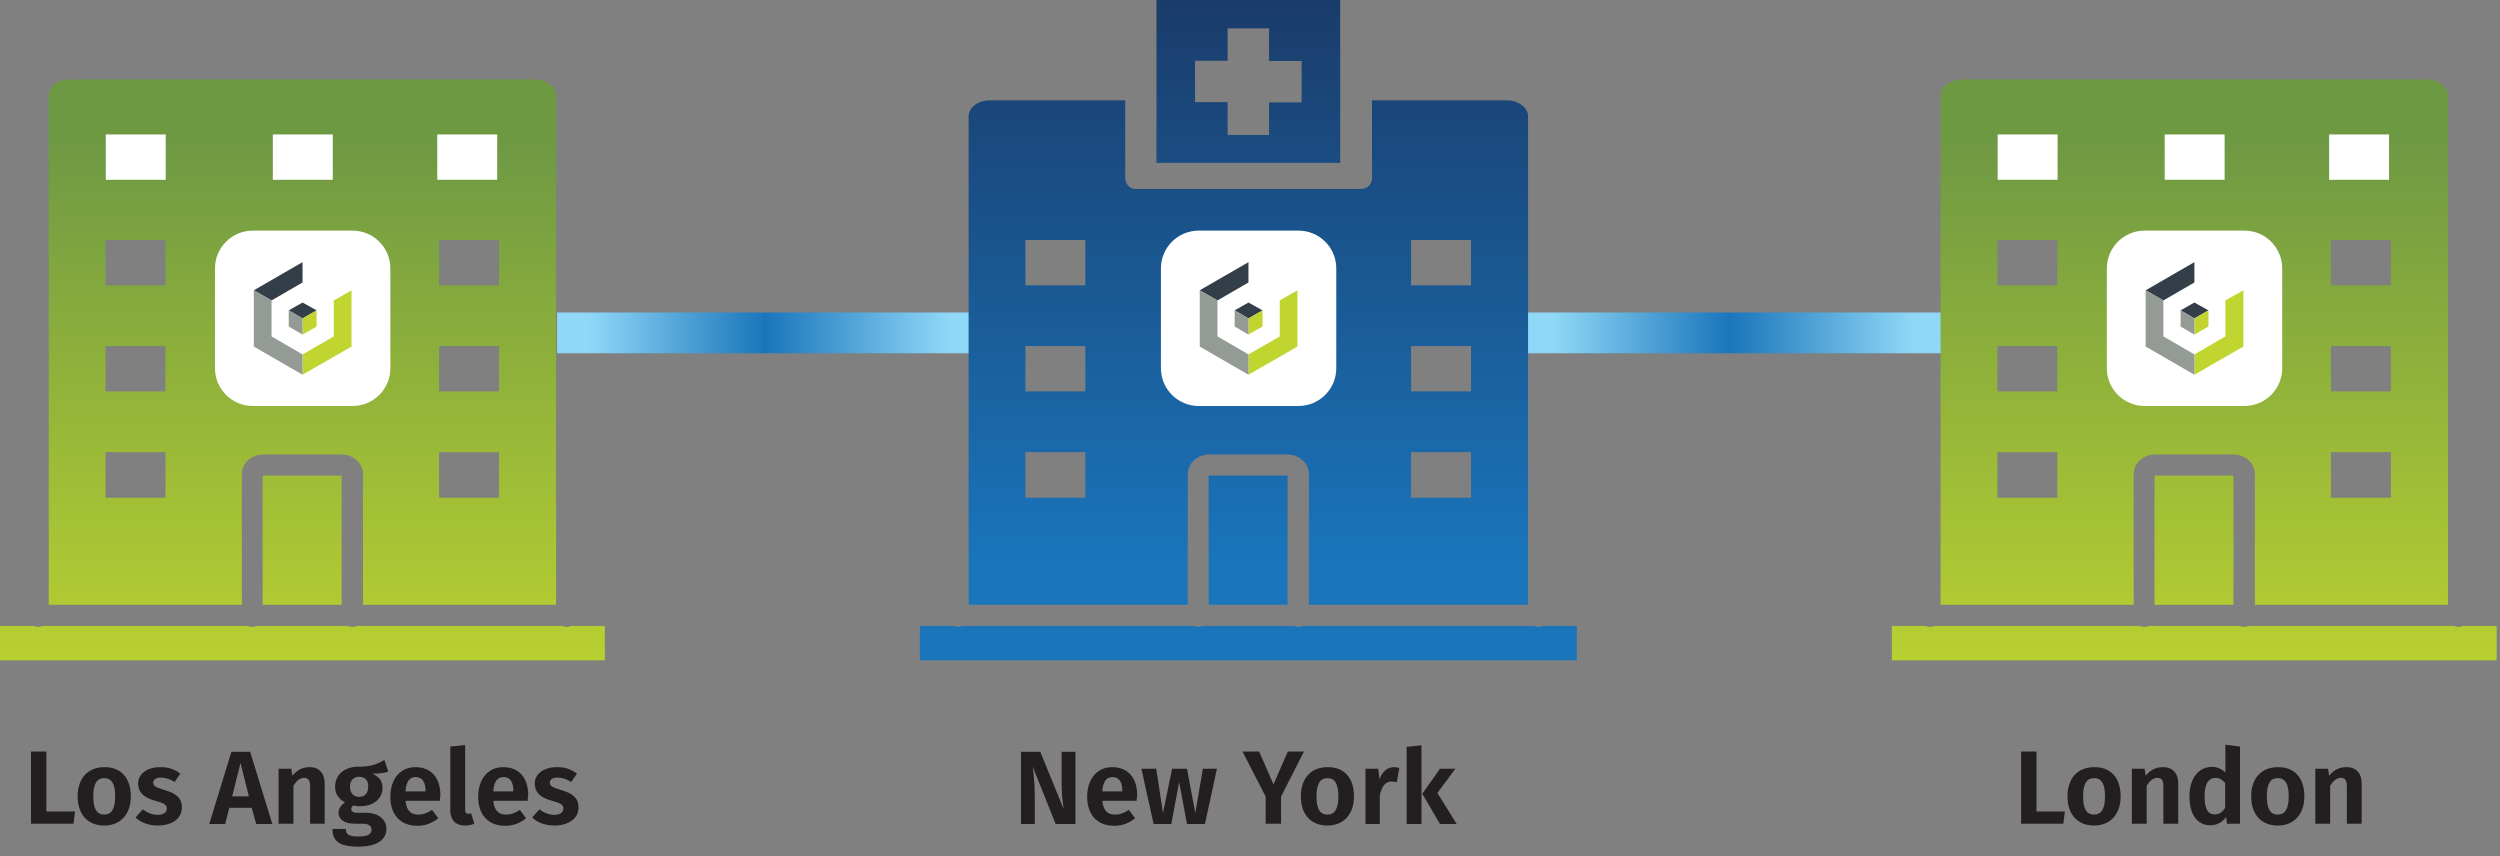 <?xml version="1.0" encoding="UTF-8"?> <svg xmlns="http://www.w3.org/2000/svg" width="184" height="63" viewBox="0 0 184 63" fill="none"><rect x="0" y="0" width="184" height="63" fill="#808080" stroke="none"/><path d="M73 23H41V26H73V23Z" fill="url(#paint0_linear_224_1301)"></path><path d="M144 23H112V26H144V23Z" fill="url(#paint1_linear_224_1301)"></path><path d="M85.117 0V11.987H98.638V0H85.117ZM90.353 2.091H93.402V4.488H95.8V7.537H93.402V9.935H90.353V7.518H87.955V4.469H90.353V2.091ZM72.88 7.384C71.902 7.384 71.289 7.979 71.289 8.554V44.515H87.418V34.906C87.418 34.024 88.205 33.448 89.01 33.448H94.745C95.55 33.448 96.337 34.024 96.337 34.906V44.515H112.466V8.554C112.466 7.979 111.833 7.384 110.874 7.384H100.978V13.118C100.978 13.329 100.901 13.521 100.748 13.675C100.594 13.828 100.403 13.905 100.192 13.905H83.582C83.16 13.905 82.815 13.54 82.815 13.118V7.384H72.88ZM75.47 17.664H79.881V21.001H75.47V17.664ZM103.855 17.664H108.266V21.001H103.855V17.664ZM75.47 25.47H79.881V28.807H75.47V25.47ZM103.855 25.47H108.266V28.807H103.855V25.47ZM75.47 33.276H79.881V36.632H75.47V33.276ZM103.855 33.276H108.266V36.632H103.855V33.276ZM88.991 35.002C88.953 35.002 88.953 35.021 88.953 35.021V44.515H94.764V35.021C94.764 35.021 94.764 35.002 94.725 35.002H88.991ZM67.74 46.068C67.702 46.068 67.702 46.087 67.702 46.087V48.6C67.702 48.6 67.702 48.6 67.74 48.6H115.995C116.034 48.6 116.053 48.6 116.053 48.6V46.087C116.053 46.087 116.034 46.068 115.995 46.068H113.579C113.368 46.164 113.118 46.164 112.907 46.068H95.895C95.684 46.164 95.435 46.164 95.224 46.068H88.531C88.32 46.164 88.07 46.164 87.859 46.068H70.847C70.637 46.164 70.387 46.164 70.176 46.068H67.74Z" fill="url(#paint2_linear_224_1301)"></path><path d="M98.35 27.1C98.35 28.634 97.104 29.881 95.569 29.881H88.224C86.689 29.881 85.443 28.634 85.443 27.1V19.754C85.443 18.22 86.689 16.973 88.224 16.973H95.569C97.104 16.973 98.35 18.22 98.35 19.754V27.1Z" fill="white"></path><path d="M91.887 19.294L88.3 21.366L89.605 22.113L91.887 20.79V19.294Z" fill="#333E48"></path><path d="M92.923 22.842L91.887 22.267L90.871 22.842L91.887 23.437L92.923 22.842Z" fill="#333E48"></path><path d="M91.887 24.626L92.923 24.031V22.842L91.887 23.437V24.626Z" fill="#C1D42F"></path><path d="M94.189 22.113V24.76L91.887 26.084V27.579L95.493 25.508V21.366L94.189 22.113Z" fill="#C0D52F"></path><path d="M91.887 24.626V23.437L90.871 22.842V24.031L91.887 24.626Z" fill="#949A94"></path><path d="M89.605 24.76V22.113L88.3 21.366V25.508L91.887 27.579V26.084L89.605 24.76Z" fill="#949A94"></path><path d="M144.419 5.85C143.44 5.85 142.827 6.444 142.827 7.02V44.515H157.038V34.906C157.038 34.024 157.825 33.448 158.63 33.448H164.365C165.17 33.448 165.957 34.024 165.957 34.906V44.515H180.168V7.02C180.168 6.444 179.536 5.85 178.577 5.85H144.419ZM147.008 17.664H151.419V21.001H147.008V17.664ZM171.557 17.664H175.968V21.001H171.557V17.664ZM147.008 25.47H151.419V28.807H147.008V25.47ZM171.557 25.47H175.968V28.807H171.557V25.47ZM147.008 33.276H151.419V36.632H147.008V33.276ZM171.557 33.276H175.968V36.632H171.557V33.276ZM158.611 35.002C158.573 35.002 158.573 35.021 158.573 35.021V44.515H164.384V35.021C164.384 35.021 164.384 35.002 164.346 35.002H158.611ZM139.279 46.068C139.24 46.068 139.24 46.087 139.24 46.087V48.6C139.24 48.6 139.24 48.6 139.279 48.6H183.697C183.736 48.6 183.755 48.6 183.755 48.6V46.087C183.755 46.087 183.736 46.068 183.697 46.068H181.281C181.07 46.164 180.821 46.164 180.61 46.068H165.516C165.305 46.164 165.055 46.164 164.844 46.068H158.151C157.94 46.164 157.691 46.164 157.48 46.068H142.386C142.175 46.164 141.925 46.164 141.714 46.068H139.279Z" fill="url(#paint3_linear_224_1301)"></path><path d="M167.971 27.1C167.971 28.634 166.724 29.881 165.19 29.881H157.844C156.31 29.881 155.063 28.634 155.063 27.1V19.754C155.063 18.22 156.31 16.973 157.844 16.973H165.19C166.724 16.973 167.971 18.22 167.971 19.754V27.1Z" fill="white"></path><path d="M161.507 19.294L157.921 21.366L159.225 22.113L161.507 20.79V19.294Z" fill="#333E48"></path><path d="M162.543 22.842L161.507 22.267L160.491 22.842L161.507 23.437L162.543 22.842Z" fill="#333E48"></path><path d="M161.507 24.626L162.543 24.031V22.842L161.507 23.437V24.626Z" fill="#C1D42F"></path><path d="M163.79 22.113V24.76L161.507 26.084V27.579L165.113 25.508V21.366L163.79 22.113Z" fill="#C0D52F"></path><path d="M161.507 24.626V23.437L160.491 22.842V24.031L161.507 24.626Z" fill="#949A94"></path><path d="M159.225 24.76V22.113L157.921 21.366V25.508L161.507 27.579V26.084L159.225 24.76Z" fill="#949A94"></path><path d="M151.438 9.896H147.027V13.233H151.438V9.896Z" fill="white"></path><path d="M163.732 9.896H159.321V13.233H163.732V9.896Z" fill="white"></path><path d="M175.834 9.896H171.423V13.233H175.834V9.896Z" fill="white"></path><path d="M5.178 5.85C4.2 5.85 3.586 6.444 3.586 7.02V44.515H17.798V34.906C17.798 34.024 18.585 33.448 19.39 33.448H25.125C25.93 33.448 26.716 34.024 26.716 34.906V44.515H40.928V7.02C40.928 6.444 40.295 5.85 39.336 5.85H5.178ZM7.768 17.664H12.179V21.001H7.768V17.664ZM32.317 17.664H36.728V21.001H32.317V17.664ZM7.768 25.47H12.179V28.807H7.768V25.47ZM32.317 25.47H36.728V28.807H32.317V25.47ZM7.768 33.276H12.179V36.632H7.768V33.276ZM32.317 33.276H36.728V36.632H32.317V33.276ZM19.371 35.002C19.332 35.002 19.332 35.021 19.332 35.021V44.515H25.144V35.021C25.144 35.021 25.144 35.002 25.105 35.002H19.371ZM0.038 46.068C0 46.068 0 46.087 0 46.087V48.6C0 48.6 0 48.6 0.038 48.6H44.457C44.495 48.6 44.515 48.6 44.515 48.6V46.087C44.515 46.087 44.495 46.068 44.457 46.068H42.041C41.83 46.164 41.58 46.164 41.369 46.068H26.275C26.064 46.164 25.815 46.164 25.604 46.068H18.911C18.7 46.164 18.45 46.164 18.239 46.068H3.145C2.934 46.164 2.685 46.164 2.474 46.068H0.038Z" fill="url(#paint4_linear_224_1301)"></path><path d="M28.73 27.1C28.73 28.634 27.484 29.881 25.949 29.881H18.604C17.069 29.881 15.823 28.634 15.823 27.1V19.754C15.823 18.22 17.069 16.973 18.604 16.973H25.949C27.484 16.973 28.73 18.22 28.73 19.754V27.1Z" fill="white"></path><path d="M22.267 19.294L18.68 21.366L19.985 22.113L22.267 20.79V19.294Z" fill="#333E48"></path><path d="M23.303 22.842L22.267 22.267L21.25 22.842L22.267 23.437L23.303 22.842Z" fill="#333E48"></path><path d="M22.267 24.626L23.303 24.031V22.842L22.267 23.437V24.626Z" fill="#C1D42F"></path><path d="M24.569 22.113V24.76L22.267 26.084V27.579L25.873 25.508V21.366L24.569 22.113Z" fill="#C0D52F"></path><path d="M22.267 24.626V23.437L21.25 22.842V24.031L22.267 24.626Z" fill="#949A94"></path><path d="M19.985 24.76V22.113L18.68 21.366V25.508L22.267 27.579V26.084L19.985 24.76Z" fill="#949A94"></path><path d="M12.198 9.896H7.787V13.233H12.198V9.896Z" fill="white"></path><path d="M24.492 9.896H20.081V13.233H24.492V9.896Z" fill="white"></path><path d="M36.594 9.896H32.183V13.233H36.594V9.896Z" fill="white"></path><path d="M3.414 59.724H5.524L5.408 60.625H2.282V55.312H3.414V59.724Z" fill="#231F20"></path><path d="M9.628 58.611C9.628 59.896 8.899 60.759 7.671 60.759C6.463 60.759 5.715 59.954 5.715 58.611C5.715 57.307 6.444 56.463 7.671 56.463C8.899 56.444 9.628 57.25 9.628 58.611ZM6.866 58.611C6.866 59.551 7.134 59.954 7.671 59.954C8.208 59.954 8.477 59.532 8.477 58.611C8.477 57.672 8.208 57.269 7.671 57.269C7.134 57.269 6.866 57.672 6.866 58.611Z" fill="#231F20"></path><path d="M13.272 56.943L12.85 57.556C12.524 57.346 12.198 57.23 11.833 57.23C11.469 57.23 11.277 57.384 11.277 57.595C11.277 57.825 11.411 57.94 12.121 58.151C12.927 58.381 13.387 58.707 13.387 59.436C13.387 60.28 12.6 60.759 11.622 60.759C10.913 60.759 10.357 60.529 9.973 60.165L10.51 59.57C10.817 59.8 11.2 59.973 11.603 59.973C12.006 59.973 12.274 59.8 12.274 59.532C12.274 59.225 12.121 59.129 11.373 58.918C10.548 58.688 10.165 58.285 10.165 57.672C10.165 56.981 10.798 56.463 11.776 56.463C12.389 56.444 12.888 56.636 13.272 56.943Z" fill="#231F20"></path><path d="M18.527 59.455H16.877L16.571 60.644H15.401L17.031 55.332H18.412L20.042 60.644H18.853L18.527 59.455ZM18.316 58.611L17.702 56.157L17.088 58.611H18.316Z" fill="#231F20"></path><path d="M23.897 57.672V60.625H22.823V57.844C22.823 57.384 22.65 57.25 22.382 57.25C22.075 57.25 21.826 57.461 21.595 57.825V60.625H20.502V56.578H21.442L21.519 57.096C21.845 56.693 22.247 56.463 22.765 56.463C23.475 56.444 23.897 56.904 23.897 57.672Z" fill="#231F20"></path><path d="M28.577 56.789C28.27 56.904 27.886 56.943 27.407 56.943C27.905 57.173 28.155 57.48 28.155 57.978C28.155 58.765 27.522 59.34 26.486 59.34C26.314 59.34 26.16 59.321 26.007 59.283C25.911 59.34 25.853 59.436 25.853 59.551C25.853 59.685 25.93 59.82 26.314 59.82H26.927C27.848 59.82 28.442 60.318 28.442 60.99C28.442 61.814 27.733 62.313 26.371 62.313C24.875 62.313 24.472 61.833 24.472 61.009H25.451C25.451 61.392 25.623 61.565 26.39 61.565C27.138 61.565 27.349 61.354 27.349 61.066C27.349 60.798 27.138 60.625 26.716 60.625H26.122C25.278 60.625 24.913 60.261 24.913 59.82C24.913 59.532 25.105 59.244 25.393 59.053C24.894 58.784 24.664 58.42 24.664 57.902C24.664 57 25.374 56.425 26.39 56.425C27.33 56.444 27.81 56.214 28.289 55.926L28.577 56.789ZM25.757 57.902C25.757 58.362 26.026 58.65 26.429 58.65C26.87 58.65 27.1 58.381 27.1 57.883C27.1 57.403 26.87 57.173 26.429 57.173C26.007 57.173 25.757 57.461 25.757 57.902Z" fill="#231F20"></path><path d="M32.374 58.938H29.843C29.919 59.724 30.284 59.954 30.802 59.954C31.147 59.954 31.434 59.839 31.799 59.609L32.259 60.222C31.856 60.548 31.358 60.779 30.725 60.779C29.421 60.779 28.73 59.916 28.73 58.65C28.73 57.422 29.382 56.463 30.571 56.463C31.722 56.463 32.413 57.23 32.413 58.535C32.393 58.65 32.374 58.822 32.374 58.938ZM31.319 58.209C31.319 57.595 31.108 57.192 30.591 57.192C30.169 57.192 29.9 57.48 29.843 58.247H31.319V58.209Z" fill="#231F20"></path><path d="M33.141 59.647V54.948L34.235 54.833V59.628C34.235 59.8 34.311 59.896 34.465 59.896C34.541 59.896 34.618 59.877 34.676 59.858L34.906 60.625C34.733 60.702 34.484 60.759 34.215 60.759C33.544 60.759 33.141 60.357 33.141 59.647Z" fill="#231F20"></path><path d="M38.837 58.938H36.306C36.383 59.724 36.747 59.954 37.265 59.954C37.61 59.954 37.898 59.839 38.262 59.609L38.722 60.222C38.32 60.548 37.821 60.779 37.188 60.779C35.884 60.779 35.193 59.916 35.193 58.65C35.193 57.422 35.846 56.463 37.035 56.463C38.185 56.463 38.876 57.23 38.876 58.535C38.857 58.65 38.837 58.822 38.837 58.938ZM37.782 58.209C37.782 57.595 37.572 57.192 37.054 57.192C36.632 57.192 36.363 57.48 36.306 58.247H37.782V58.209Z" fill="#231F20"></path><path d="M42.462 56.943L42.04 57.556C41.714 57.346 41.388 57.23 41.024 57.23C40.66 57.23 40.468 57.384 40.468 57.595C40.468 57.825 40.602 57.94 41.312 58.151C42.117 58.381 42.578 58.707 42.578 59.436C42.578 60.28 41.791 60.759 40.813 60.759C40.103 60.759 39.547 60.529 39.164 60.165L39.701 59.57C40.008 59.8 40.391 59.973 40.794 59.973C41.197 59.973 41.465 59.8 41.465 59.532C41.465 59.225 41.312 59.129 40.564 58.918C39.739 58.688 39.355 58.285 39.355 57.672C39.355 56.981 39.988 56.463 40.966 56.463C41.58 56.444 42.079 56.636 42.462 56.943Z" fill="#231F20"></path><path d="M79.152 60.644H77.694L76.007 56.425C76.064 56.904 76.16 57.595 76.16 58.573V60.644H75.144V55.332H76.563L78.289 59.551C78.231 59.187 78.135 58.458 78.135 57.672V55.332H79.152V60.644Z" fill="#231F20"></path><path d="M83.659 58.937H81.127C81.204 59.724 81.569 59.954 82.087 59.954C82.432 59.954 82.719 59.839 83.084 59.608L83.544 60.222C83.141 60.548 82.643 60.778 82.01 60.778C80.706 60.778 80.015 59.915 80.015 58.65C80.015 57.422 80.667 56.463 81.856 56.463C83.007 56.463 83.698 57.23 83.698 58.535C83.678 58.65 83.659 58.822 83.659 58.937ZM82.604 58.208C82.604 57.595 82.393 57.192 81.876 57.192C81.454 57.192 81.185 57.48 81.127 58.247H82.604V58.208Z" fill="#231F20"></path><path d="M88.684 60.644H87.361L86.785 57.556L86.21 60.644H84.906L84.004 56.578H85.098L85.596 59.839L86.267 56.578H87.361L87.975 59.839L88.531 56.578H89.566L88.684 60.644Z" fill="#231F20"></path><path d="M94.284 58.63V60.625H93.153V58.63L91.446 55.312H92.673L93.728 57.729L94.783 55.312H95.972L94.284 58.63Z" fill="#231F20"></path><path d="M99.655 58.611C99.655 59.896 98.926 60.759 97.698 60.759C96.49 60.759 95.742 59.954 95.742 58.611C95.742 57.307 96.471 56.463 97.698 56.463C98.926 56.444 99.655 57.25 99.655 58.611ZM96.893 58.611C96.893 59.551 97.161 59.954 97.698 59.954C98.236 59.954 98.504 59.532 98.504 58.611C98.504 57.672 98.236 57.269 97.698 57.269C97.181 57.269 96.893 57.672 96.893 58.611Z" fill="#231F20"></path><path d="M102.992 56.521L102.8 57.575C102.685 57.537 102.57 57.518 102.435 57.518C101.937 57.518 101.707 57.882 101.553 58.535V60.644H100.498V56.578H101.438L101.534 57.365C101.726 56.789 102.109 56.463 102.589 56.463C102.742 56.463 102.857 56.482 102.992 56.521Z" fill="#231F20"></path><path d="M104.622 60.644H103.529V54.967L104.622 54.852V60.644ZM105.792 58.362L107.211 60.644H105.984L104.68 58.42L105.984 56.578H107.115L105.792 58.362Z" fill="#231F20"></path><path d="M149.865 59.724H151.975L151.86 60.625H148.753V55.312H149.885V59.724H149.865Z" fill="#231F20"></path><path d="M156.079 58.611C156.079 59.896 155.35 60.759 154.123 60.759C152.915 60.759 152.167 59.954 152.167 58.611C152.167 57.307 152.896 56.463 154.123 56.463C155.35 56.444 156.079 57.25 156.079 58.611ZM153.317 58.611C153.317 59.551 153.586 59.954 154.123 59.954C154.66 59.954 154.929 59.532 154.929 58.611C154.929 57.672 154.66 57.269 154.123 57.269C153.586 57.269 153.317 57.672 153.317 58.611Z" fill="#231F20"></path><path d="M160.318 57.672V60.625H159.225V57.844C159.225 57.384 159.052 57.25 158.784 57.25C158.477 57.25 158.227 57.461 157.997 57.825V60.625H156.904V56.578H157.844L157.921 57.096C158.247 56.693 158.649 56.463 159.167 56.463C159.896 56.444 160.318 56.904 160.318 57.672Z" fill="#231F20"></path><path d="M164.863 54.948V60.625H163.904L163.847 60.127C163.597 60.472 163.233 60.74 162.677 60.74C161.66 60.74 161.143 59.877 161.143 58.592C161.143 57.326 161.795 56.444 162.792 56.444C163.214 56.444 163.54 56.617 163.789 56.847V54.814L164.863 54.948ZM163.77 59.455V57.633C163.578 57.403 163.367 57.25 163.06 57.25C162.581 57.25 162.255 57.653 162.255 58.592C162.255 59.609 162.543 59.935 162.984 59.935C163.329 59.954 163.559 59.781 163.77 59.455Z" fill="#231F20"></path><path d="M169.601 58.611C169.601 59.896 168.872 60.759 167.644 60.759C166.436 60.759 165.688 59.954 165.688 58.611C165.688 57.307 166.417 56.463 167.644 56.463C168.872 56.444 169.601 57.25 169.601 58.611ZM166.839 58.611C166.839 59.551 167.107 59.954 167.644 59.954C168.181 59.954 168.45 59.532 168.45 58.611C168.45 57.672 168.181 57.269 167.644 57.269C167.107 57.269 166.839 57.672 166.839 58.611Z" fill="#231F20"></path><path d="M173.82 57.672V60.625H172.727V57.844C172.727 57.384 172.554 57.25 172.286 57.25C171.979 57.25 171.73 57.461 171.499 57.825V60.625H170.406V56.578H171.346L171.423 57.096C171.749 56.693 172.152 56.463 172.669 56.463C173.398 56.444 173.82 56.904 173.82 57.672Z" fill="#231F20"></path><defs><linearGradient id="paint0_linear_224_1301" x1="43.282" y1="24.501" x2="69.913" y2="24.501" gradientUnits="userSpaceOnUse"><stop stop-color="#90D8F7"></stop><stop offset="0.489" stop-color="#1A75BB"></stop><stop offset="0.999" stop-color="#90D8F7"></stop></linearGradient><linearGradient id="paint1_linear_224_1301" x1="114.282" y1="24.501" x2="140.913" y2="24.501" gradientUnits="userSpaceOnUse"><stop stop-color="#90D8F7"></stop><stop offset="0.489" stop-color="#1A75BB"></stop><stop offset="0.999" stop-color="#90D8F7"></stop></linearGradient><linearGradient id="paint2_linear_224_1301" x1="91.873" y1="-4.961" x2="91.873" y2="41.66" gradientUnits="userSpaceOnUse"><stop stop-color="#1A3561"></stop><stop offset="1" stop-color="#1A75BB"></stop></linearGradient><linearGradient id="paint3_linear_224_1301" x1="161.492" y1="10.375" x2="161.492" y2="52.089" gradientUnits="userSpaceOnUse"><stop stop-color="#6E9943"></stop><stop offset="1" stop-color="#C0D52F"></stop></linearGradient><linearGradient id="paint4_linear_224_1301" x1="22.254" y1="10.375" x2="22.254" y2="52.089" gradientUnits="userSpaceOnUse"><stop stop-color="#6E9943"></stop><stop offset="1" stop-color="#C0D52F"></stop></linearGradient></defs></svg> 